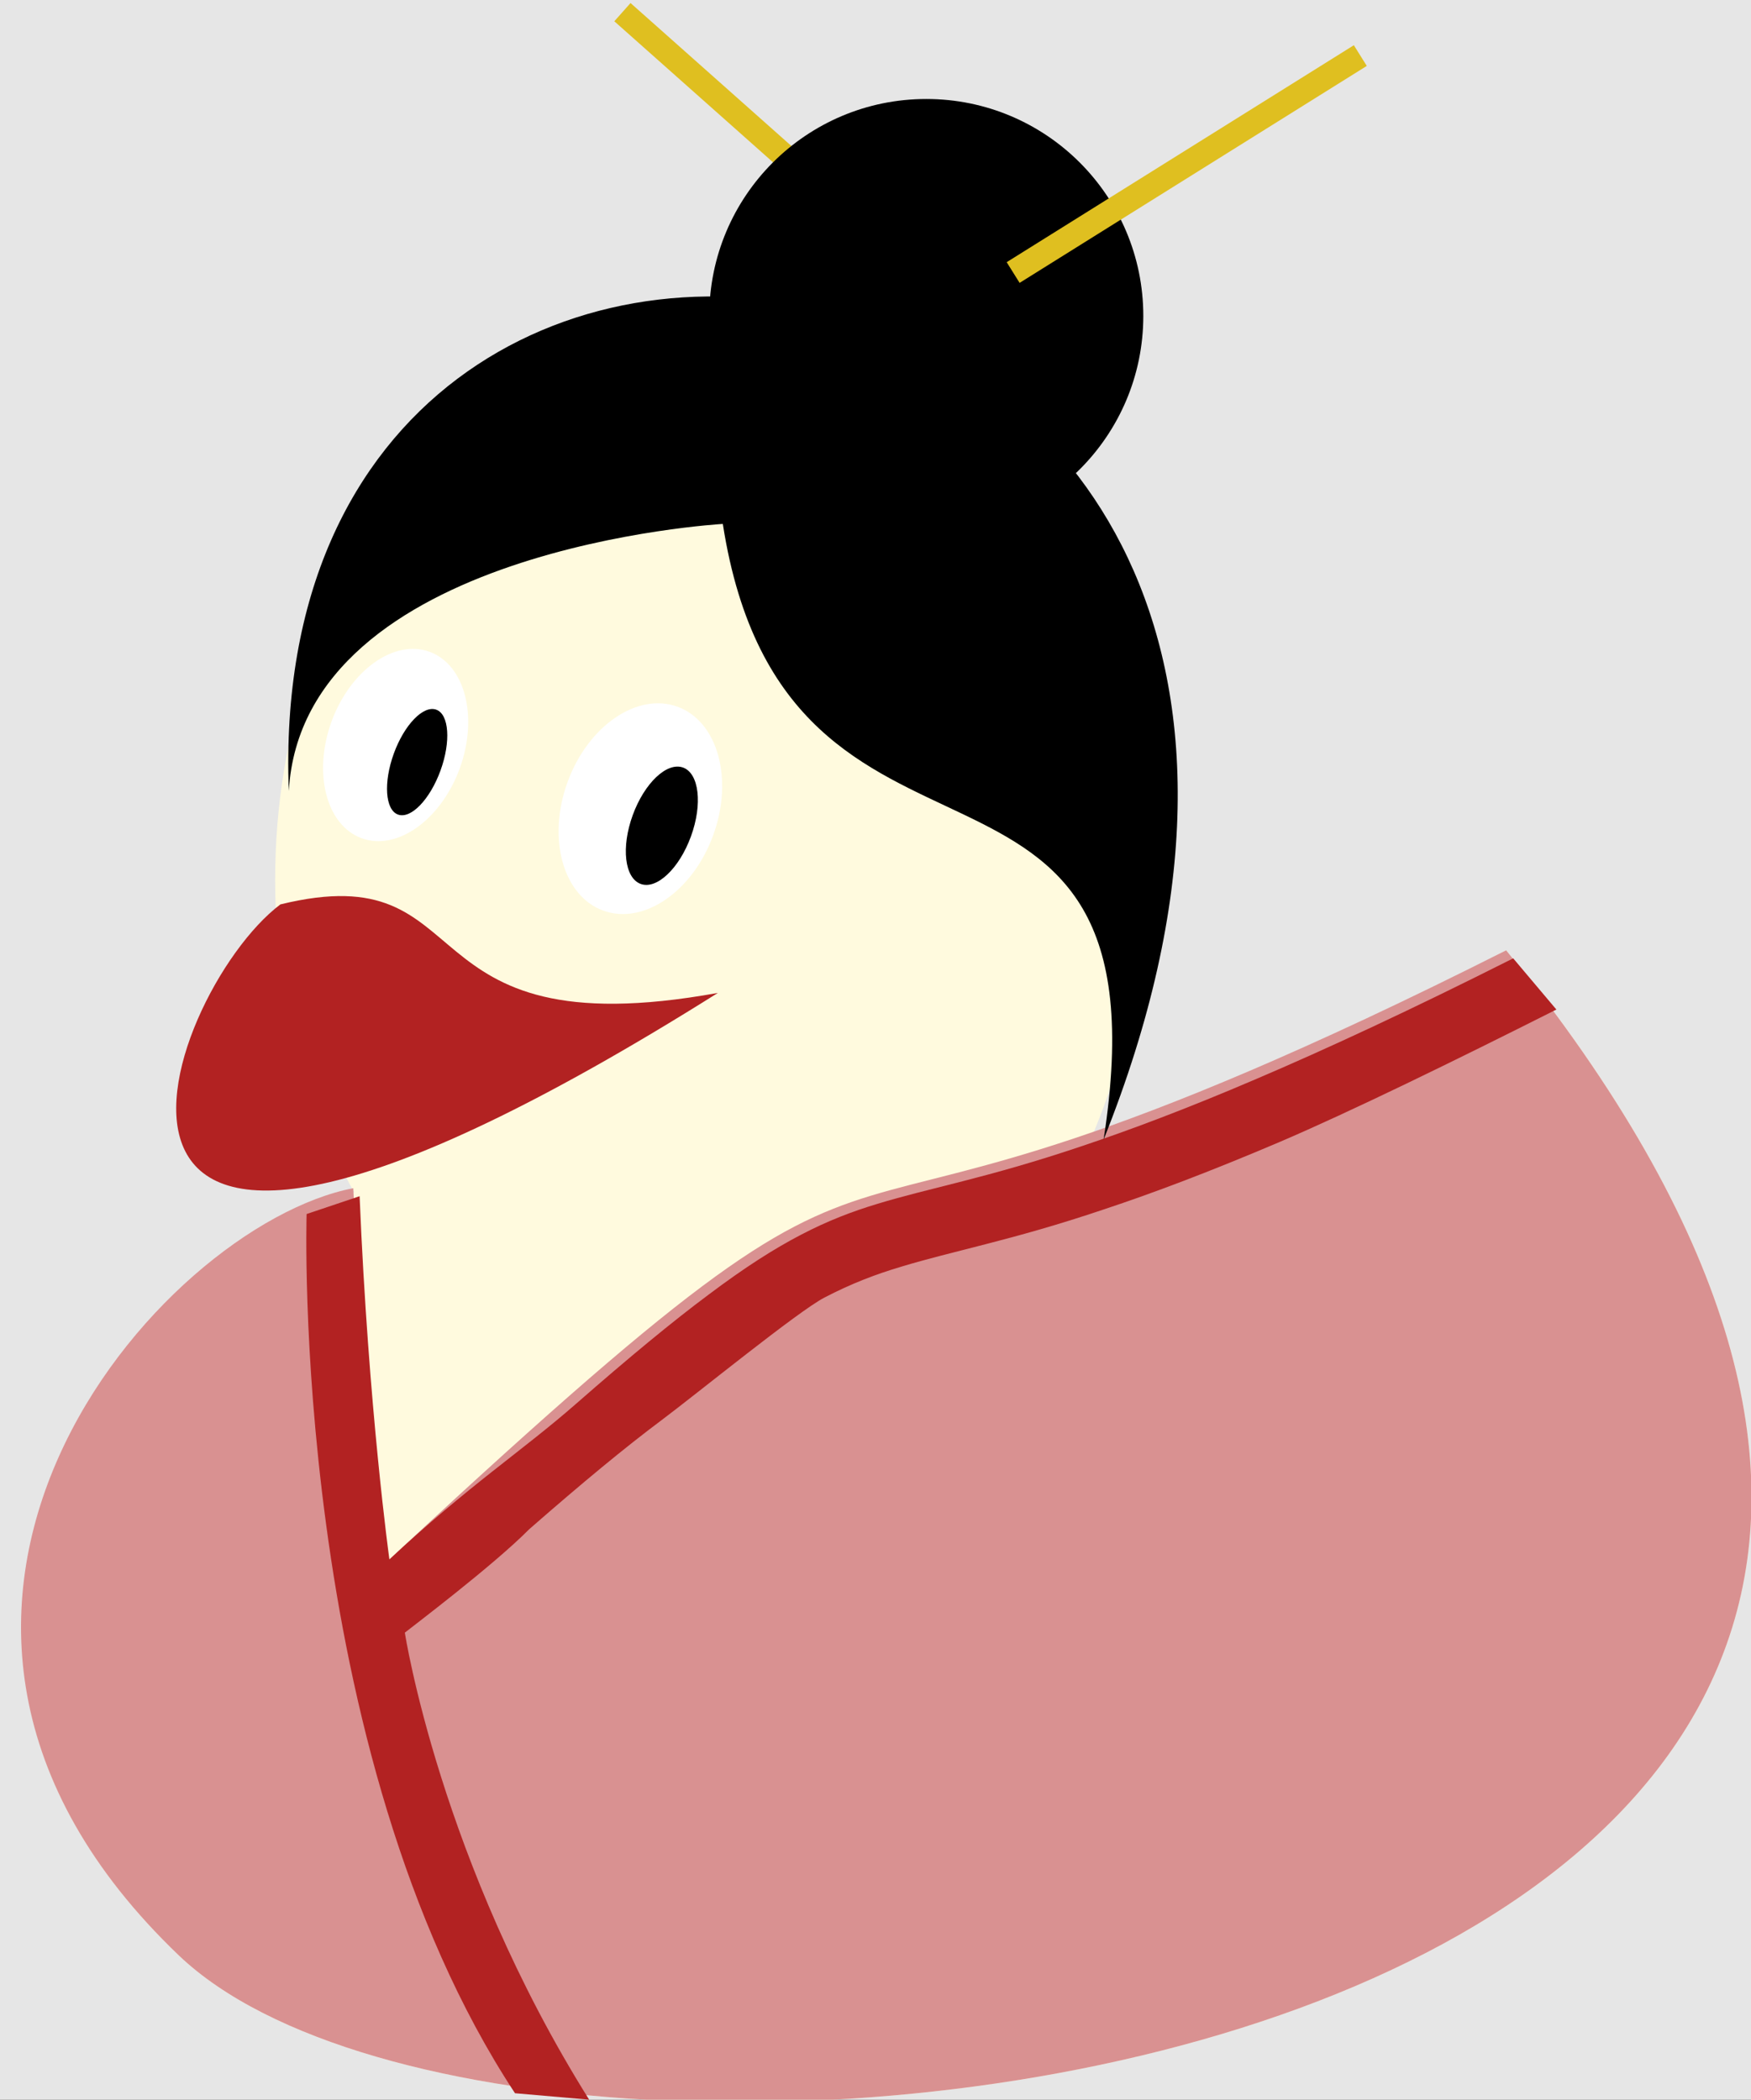 <?xml version='1.0' encoding='UTF-8'?>
<!-- This file was generated by dvisvgm 2.6.3 -->
<svg version='1.1' xmlns='http://www.w3.org/2000/svg' xmlns:xlink='http://www.w3.org/1999/xlink' viewBox='0 -68.577 57.175 68.577'>
<rect x="0" y="-68.577" width="57.175" height="68.577" fill="#333333" stroke="none"/>
<g id='page1'>
<g transform='matrix(1 0 0 -1 0 0)'>
<path d='M0 0H57.391V68.836H0Z' fill='#e6e6e6'/>
<path d='M12.188 29.77C5.215 28.551 -5.895 15.938 5.84 4.711C17.602 -6.512 78.805 1 49.18 37.539C24.238 24.129 32.797 36.402 12.188 29.77Z' fill='#fffade'/>
<path d='M37.332 39.832C37.332 49.617 30.988 57.551 23.16 57.551C15.332 57.551 8.984 49.617 8.984 39.832C8.984 30.047 15.332 22.117 23.16 22.117C30.988 22.117 37.332 30.047 37.332 39.832Z' fill='#fffade'/>
<path d='M9.156 39.039C15.875 40.684 12.984 34.25 23.441 36.148C0 21.406 5.273 36.121 9.156 39.039Z' fill='#b22222'/>
<path d='M23.289 41.301C23.957 43.137 23.438 45.016 22.121 45.496C20.809 45.973 19.199 44.871 18.531 43.031C17.863 41.191 18.383 39.312 19.699 38.836C21.012 38.355 22.621 39.461 23.289 41.301Z' fill='#fff'/>
<path d='M22.562 41.262C22.945 42.312 22.828 43.316 22.305 43.508C21.777 43.699 21.043 43.004 20.66 41.953C20.277 40.902 20.395 39.898 20.922 39.707C21.445 39.516 22.18 40.211 22.562 41.262Z'/>
<path d='M15.012 43.48C15.625 45.164 15.184 46.867 14.027 47.289C12.871 47.711 11.438 46.688 10.824 45.008C10.215 43.324 10.652 41.621 11.812 41.199C12.969 40.777 14.398 41.801 15.012 43.48Z' fill='#fff'/>
<path d='M14.383 43.41C14.727 44.355 14.664 45.246 14.246 45.398C13.824 45.551 13.203 44.91 12.859 43.965C12.516 43.02 12.578 42.125 12.996 41.973C13.418 41.82 14.039 42.465 14.383 43.41Z'/>
<path d='M11.535 29.77C5.215 28.551 -5.895 15.938 5.84 4.711C17.602 -6.512 78.805 1 49.18 37.539C22.594 24.129 32.797 36.375 12.188 17.156Z' fill='#d99191'/>
<path d='M50.82 35.605C47.496 33.93 44.105 32.273 41.797 31.285C39.488 30.301 37.625 29.602 36.07 29.086C34.52 28.562 33.277 28.223 32.215 27.949C31.148 27.672 30.266 27.461 29.43 27.207C28.59 26.957 27.801 26.656 26.922 26.199C26.047 25.742 22.777 23.074 21.598 22.191C20.418 21.309 19.023 20.156 17.277 18.629C16.117 17.453 13.406 15.406 13.219 15.254C13.219 15.254 14.371 7.766 19.238 0L16.816 0.211C9.449 11.414 10.012 28.926 10.012 28.926L11.742 29.508C12.031 22.566 12.715 17.645 12.715 17.645C15.289 20.051 17.066 21.199 18.812 22.73C20.562 24.262 21.957 25.414 23.137 26.293C24.316 27.18 25.277 27.793 26.156 28.25C27.031 28.707 27.82 29.008 28.66 29.262C29.496 29.516 30.383 29.727 31.445 30C32.508 30.273 33.75 30.613 35.305 31.137C36.855 31.656 38.723 32.352 41.027 33.34C43.332 34.324 46.086 35.602 49.41 37.277Z' fill='#b22222'/>
<path d='M33.082 56.84L20.324 68.18' stroke='#dfbf20' fill='none' stroke-width='0.797' stroke-miterlimit='10'/>
<path d='M36.035 31.355C48.547 62.605 8.449 68.449 9.43 42.746C9.895 50.695 23.602 51.465 23.602 51.465C25.68 38.121 38.348 46.207 36.035 31.355Z'/>
<path d='M37.332 58.258C37.332 62.172 34.16 65.344 30.246 65.344C26.332 65.344 23.16 62.172 23.16 58.258C23.16 54.344 26.332 51.172 30.246 51.172C34.16 51.172 37.332 54.344 37.332 58.258Z'/>
<path d='M33.082 59.676L44.418 66.762' stroke='#dfbf20' fill='none' stroke-width='0.797' stroke-miterlimit='10'/>
</g>
</g>
</svg>